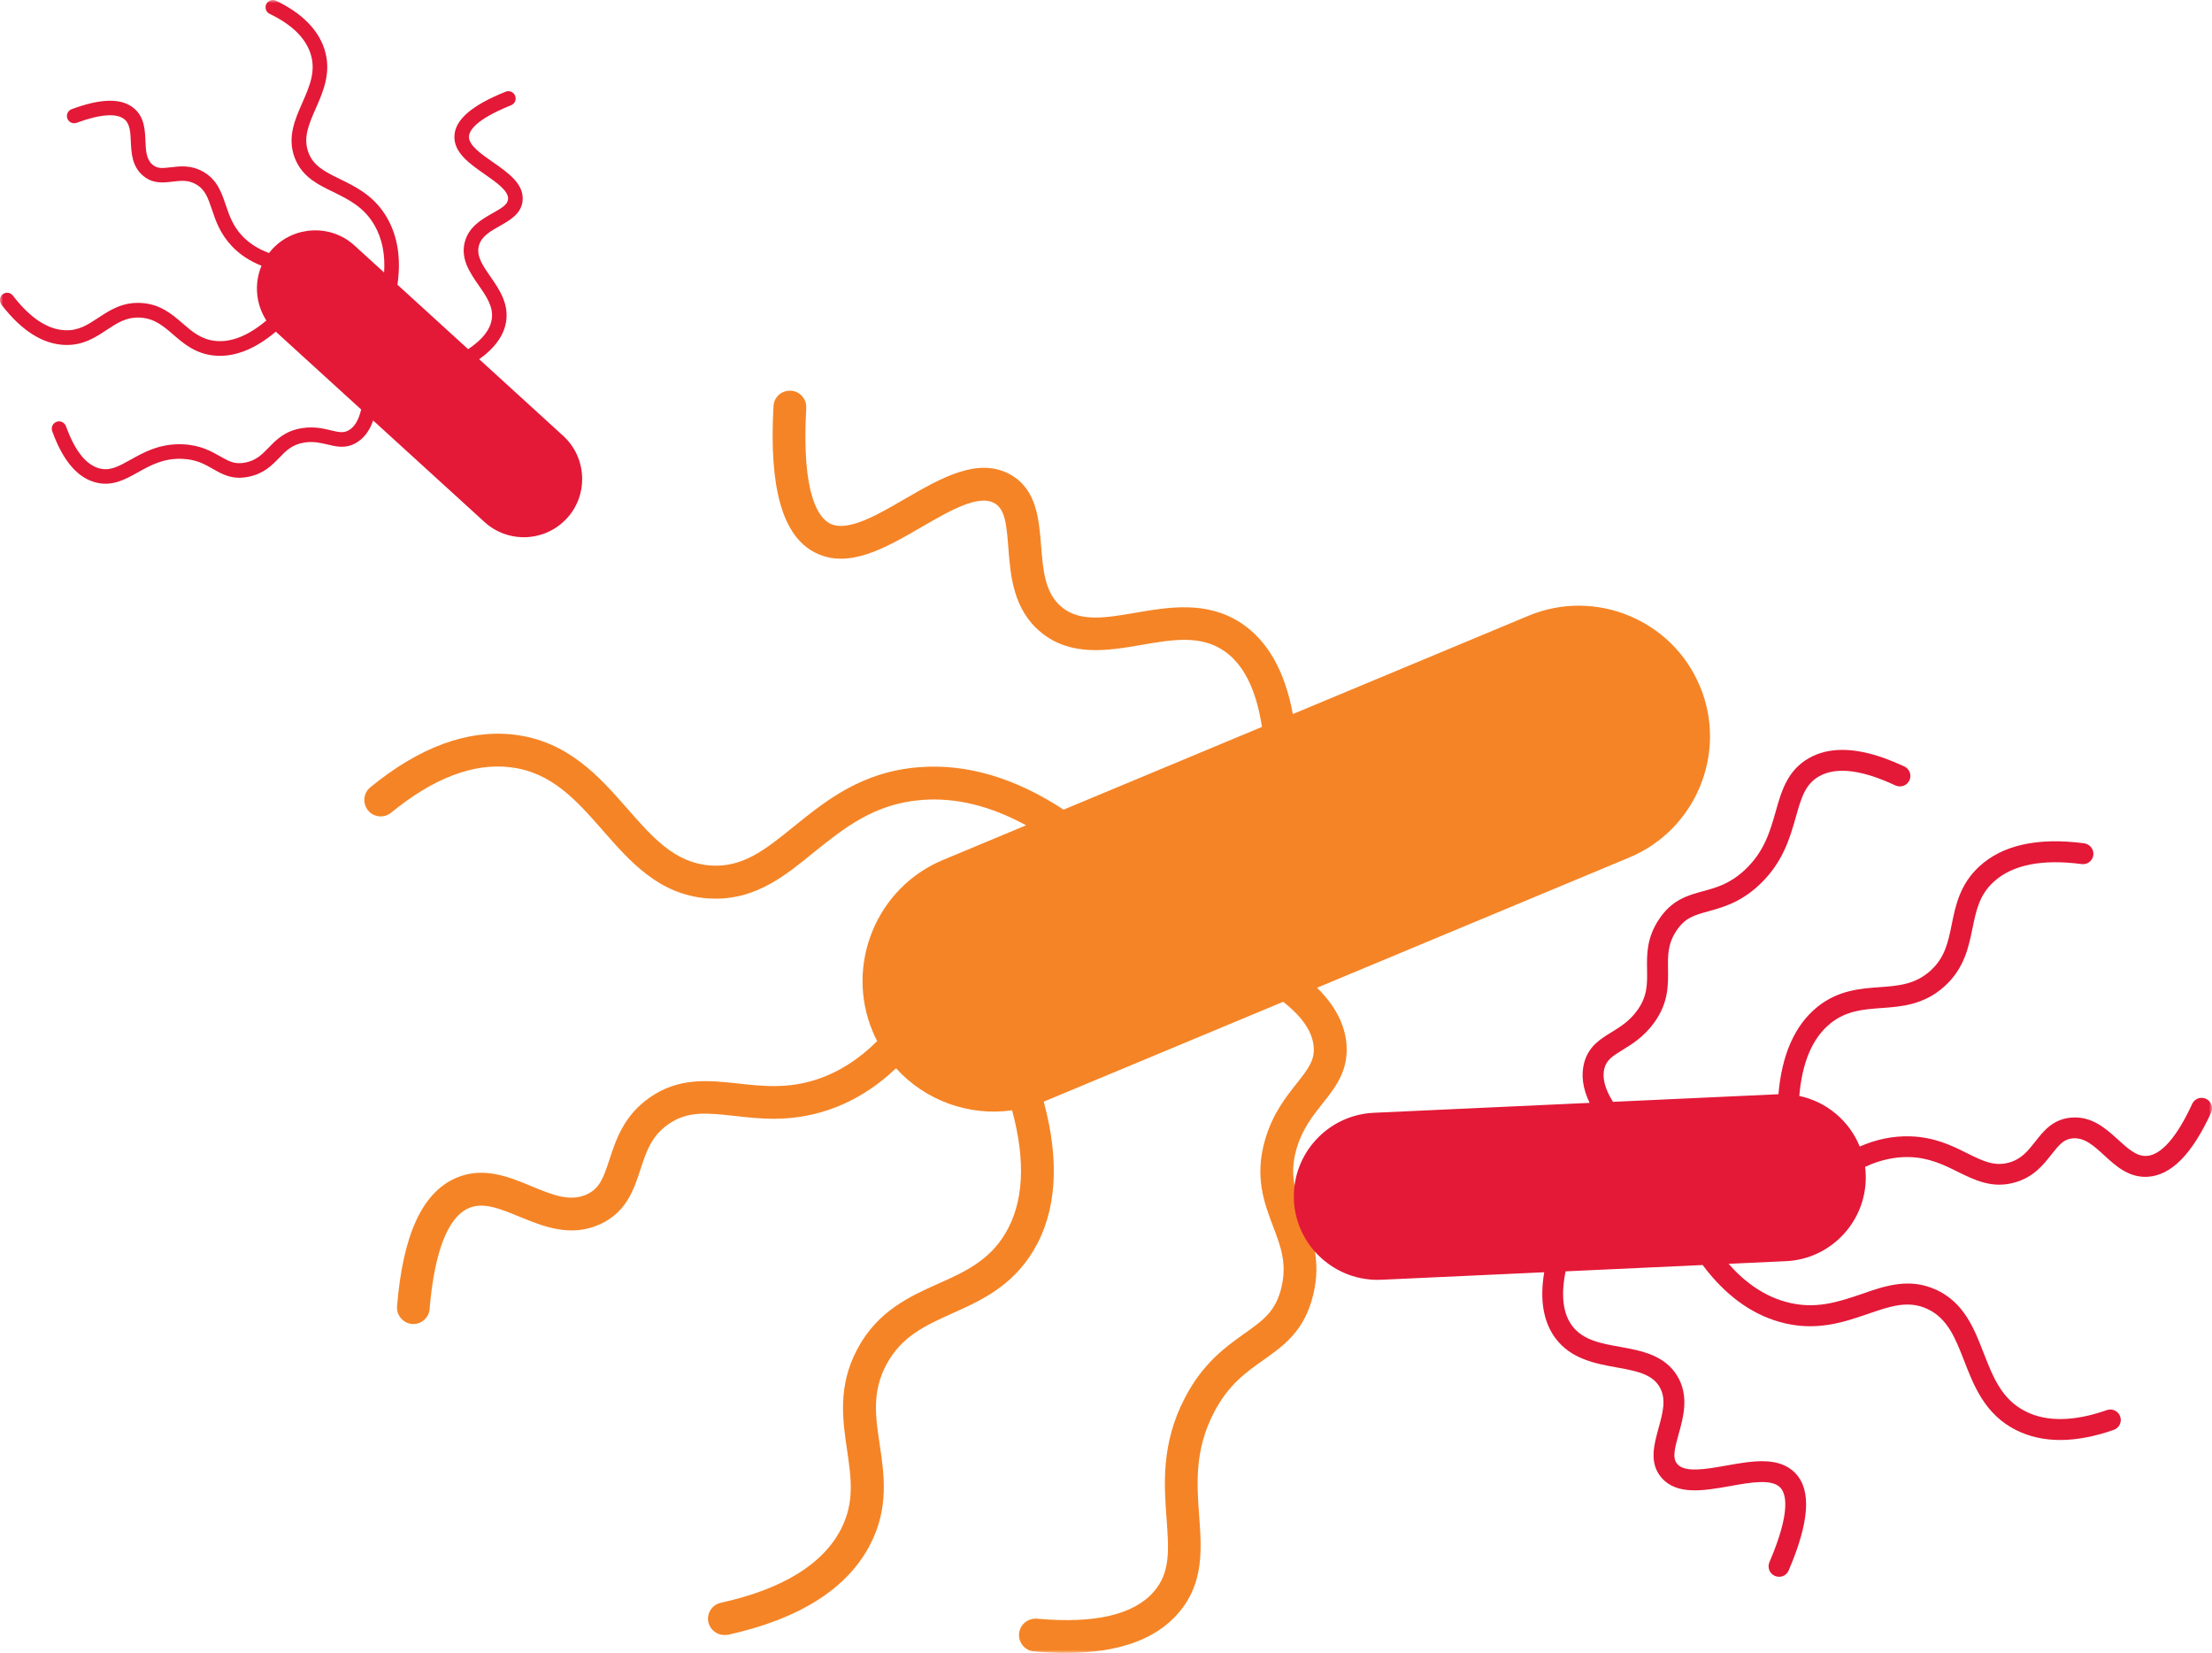 <svg xmlns="http://www.w3.org/2000/svg" width="352" height="263" viewBox="0 0 352 263" fill="none"><g clip-path="url(#clip0_21_804)"><mask id="mask0_21_804" style="mask-type:luminance" maskUnits="userSpaceOnUse" x="0" y="0" width="352" height="263"><path d="M352 0H0V262.996H352V0Z" fill="white"></path></mask><g mask="url(#mask0_21_804)"><path d="M270.495 109.168C266.092 98.59 253.826 93.561 243.249 97.968L205.733 113.614C204.462 106.727 201.671 101.861 197.424 99.087C192.006 95.57 185.987 96.59 180.703 97.497C175.989 98.305 171.923 99.009 169.007 96.637C166.246 94.399 165.987 90.722 165.671 86.816C165.334 82.62 164.967 77.88 160.828 75.534C155.669 72.617 149.758 76.057 144.029 79.362C139.523 81.994 134.831 84.703 132.074 83.299C130.333 82.413 127.516 78.87 128.298 64.93C128.375 63.47 127.282 62.247 125.848 62.169C124.362 62.092 123.165 63.185 123.087 64.619C122.357 77.673 124.521 85.303 129.728 87.935C135.016 90.618 140.927 87.179 146.635 83.869C151.089 81.289 155.699 78.61 158.253 80.067C159.921 81.004 160.18 83.402 160.465 87.205C160.802 91.582 161.221 97.026 165.728 100.673C170.493 104.527 176.382 103.512 181.593 102.626C186.359 101.792 190.865 101.01 194.59 103.434C197.83 105.53 199.904 109.63 200.816 115.662L169.253 128.824C161.545 123.781 153.872 121.495 146.345 122.066C137.151 122.744 131.422 127.406 126.34 131.498C121.756 135.223 118.11 138.139 112.899 137.699C107.351 137.228 103.86 133.27 99.825 128.659C95.396 123.608 90.371 117.874 81.721 116.885C74.428 116.051 66.746 118.864 58.929 125.272C57.81 126.184 57.655 127.825 58.567 128.945C59.478 130.064 61.12 130.219 62.239 129.312C68.91 123.842 75.287 121.392 81.125 122.07C87.766 122.822 91.728 127.354 95.919 132.125C100.296 137.124 104.828 142.287 112.458 142.936C112.955 142.962 113.448 142.987 113.944 142.987C120.456 142.987 125.092 139.237 129.572 135.564C134.29 131.788 139.134 127.856 146.712 127.281C152.074 126.862 157.631 128.223 163.282 131.317L150.052 136.835C139.475 141.238 134.45 153.505 138.853 164.082C139.078 164.622 139.324 165.145 139.588 165.651C136.697 168.533 133.508 170.568 130.074 171.717C125.386 173.281 121.346 172.836 117.44 172.396C112.804 171.903 108.034 171.354 103.346 174.664C99.228 177.555 98.006 181.409 96.99 184.485C96.001 187.506 95.4 189.122 93.344 190.059C90.686 191.261 87.874 190.111 84.616 188.759C80.995 187.251 76.882 185.553 72.557 187.432C67.191 189.774 64.119 196.446 63.181 207.853C63.077 209.287 64.144 210.536 65.579 210.666H65.786C67.139 210.666 68.262 209.624 68.366 208.268C69.122 199.228 71.256 193.654 74.618 192.22C76.908 191.226 79.569 192.323 82.615 193.572C86.444 195.136 90.768 196.934 95.482 194.799C99.704 192.872 100.874 189.251 101.916 186.071C102.801 183.362 103.635 180.782 106.319 178.907C109.416 176.716 112.545 177.084 116.844 177.55C121.087 178.047 125.908 178.566 131.715 176.639C135.669 175.325 139.302 173.095 142.59 169.976C147.205 175.087 154.17 177.645 161.057 176.665C163.261 184.809 162.902 191.39 159.955 196.303C157.35 200.628 153.496 202.374 149.378 204.223C144.82 206.254 139.661 208.574 136.434 214.645C133.279 220.561 134.092 225.927 134.792 230.693C135.444 235.174 136.04 239.028 133.802 243.353C130.912 248.927 124.478 252.864 114.709 255.024C113.301 255.335 112.415 256.718 112.726 258.126C113.011 259.323 114.083 260.157 115.28 260.157C115.465 260.157 115.647 260.131 115.906 260.105C127.265 257.582 134.869 252.76 138.49 245.725C141.484 239.918 140.702 234.603 139.998 229.911C139.32 225.378 138.723 221.472 141.065 217.095C143.489 212.614 147.214 210.921 151.56 208.968C155.989 206.984 161.014 204.72 164.457 198.991C168.134 192.829 168.683 184.87 166.091 175.286C166.091 175.286 166.099 175.286 166.104 175.282L204.194 159.398C207.223 161.766 208.856 164.16 209.051 166.558C209.232 168.641 208.243 169.997 206.342 172.396C204.648 174.53 202.54 177.187 201.343 181.253C199.571 187.22 201.187 191.442 202.592 195.141C203.788 198.291 204.834 201 203.918 204.832C203.006 208.687 201.001 210.069 198.007 212.204C195.087 214.287 191.418 216.866 188.528 222.466C184.751 229.734 185.244 236.327 185.637 241.638C186 246.585 186.264 250.18 183.632 253.231C180.452 256.93 174.179 258.39 165.006 257.556C163.572 257.452 162.297 258.494 162.167 259.928C162.038 261.358 163.105 262.637 164.539 262.767C166.311 262.923 168.031 263.005 169.646 263.005C177.929 263.005 183.974 260.866 187.594 256.571C191.604 251.883 191.215 246.438 190.826 241.201C190.459 236.094 190.07 230.779 193.142 224.817C195.458 220.336 198.275 218.353 201.01 216.43C204.242 214.135 207.599 211.793 208.977 206.008C210.282 200.615 208.796 196.709 207.47 193.244C206.195 189.882 205.072 186.966 206.35 182.692C207.262 179.62 208.878 177.585 210.442 175.606C212.499 173.026 214.607 170.369 214.27 166.126C213.998 162.954 212.43 159.951 209.578 157.164L259.313 136.424C269.89 131.995 274.941 119.754 270.512 109.176" fill="#F58426"></path><path d="M205.901 190.954C206.234 198.265 212.495 203.955 219.805 203.627L245.733 202.434C244.99 206.842 245.604 210.372 247.548 212.964C250.033 216.257 253.865 216.961 257.235 217.57C260.242 218.115 262.835 218.577 264.066 220.638C265.233 222.583 264.585 224.847 263.923 227.258C263.211 229.85 262.394 232.771 264.368 235.087C266.827 237.961 271.126 237.192 275.287 236.461C278.566 235.865 281.971 235.265 283.319 236.712C284.174 237.624 285.086 240.368 281.573 248.56C281.21 249.415 281.599 250.392 282.442 250.751C283.315 251.122 284.274 250.729 284.632 249.886C287.92 242.213 288.288 237.161 285.738 234.444C283.15 231.683 278.851 232.452 274.703 233.191C271.467 233.765 268.114 234.366 266.9 232.936C266.105 232.011 266.473 230.516 267.129 228.17C267.881 225.469 268.823 222.112 266.913 218.94C264.896 215.587 261.141 214.909 257.823 214.304C254.781 213.764 251.908 213.25 250.201 210.981C248.715 209.015 248.365 206.103 249.134 202.287L270.945 201.281C274.47 205.99 278.575 209.037 283.215 210.342C288.88 211.945 293.339 210.398 297.279 209.05C300.844 207.818 303.669 206.863 306.698 208.268C309.921 209.763 311.153 212.9 312.57 216.546C314.125 220.548 315.888 225.085 320.861 227.565C325.056 229.656 330.28 229.647 336.372 227.509C337.241 227.206 337.694 226.255 337.392 225.387C337.09 224.514 336.139 224.065 335.271 224.363C330.073 226.191 325.709 226.264 322.356 224.583C318.537 222.678 317.15 219.096 315.676 215.319C314.143 211.361 312.548 207.278 308.111 205.217C307.817 205.092 307.532 204.971 307.229 204.863C303.319 203.441 299.72 204.677 296.229 205.904C292.574 207.14 288.81 208.445 284.136 207.131C280.826 206.211 277.788 204.18 275.075 201.091L284.218 200.667C291.528 200.334 297.223 194.073 296.89 186.767C296.873 186.395 296.843 186.028 296.795 185.665C299.158 184.567 301.518 184.045 303.829 184.105C306.983 184.192 309.312 185.337 311.559 186.456C314.233 187.765 316.977 189.135 320.511 188.175C323.613 187.341 325.19 185.293 326.469 183.673C327.727 182.079 328.435 181.236 329.878 181.124C331.732 180.985 333.171 182.29 334.83 183.811C336.67 185.509 338.77 187.424 341.773 187.242C345.506 187.004 348.807 183.677 351.862 177.036C352.238 176.202 351.871 175.217 351.037 174.828L350.911 174.781C350.099 174.483 349.2 174.863 348.842 175.658C346.414 180.916 343.916 183.794 341.587 183.924C339.997 184.019 338.641 182.779 337.085 181.366C335.128 179.594 332.929 177.568 329.632 177.823C326.677 178.06 325.186 179.974 323.864 181.655C322.741 183.085 321.678 184.451 319.66 184.991C317.323 185.626 315.525 184.723 313.049 183.505C310.608 182.277 307.83 180.912 303.924 180.804C301.267 180.731 298.597 181.275 295.944 182.424C294.293 178.35 290.673 175.291 286.326 174.379C286.78 169.008 288.435 165.141 291.278 162.838C293.788 160.811 296.48 160.608 299.353 160.396C302.533 160.172 306.132 159.908 309.398 156.97C312.583 154.109 313.265 150.713 313.888 147.702C314.475 144.871 314.959 142.426 317.249 140.321C320.2 137.608 324.918 136.653 331.252 137.487C332.164 137.608 332.998 136.973 333.119 136.061C333.21 135.279 332.747 134.544 332.03 134.281C331.922 134.242 331.805 134.216 331.646 134.177C324.279 133.214 318.662 134.445 314.955 137.876C311.887 140.706 311.196 144.068 310.595 147.032C310.012 149.901 309.515 152.377 307.156 154.49C304.723 156.65 302.118 156.853 299.081 157.074C295.991 157.294 292.479 157.558 289.165 160.241C285.613 163.136 283.544 167.789 283.008 174.107C283.008 174.107 283.004 174.107 282.999 174.107L256.673 175.316C255.373 173.234 254.919 171.441 255.321 169.959C255.667 168.667 256.557 168.07 258.22 167.046C259.702 166.135 261.547 165.002 263.154 162.825C265.518 159.632 265.47 156.75 265.436 154.222C265.405 152.066 265.371 150.216 266.758 148.116C268.145 146.003 269.653 145.61 271.917 144.984C274.12 144.37 276.89 143.623 279.845 140.896C283.699 137.362 284.84 133.296 285.769 130.025C286.629 126.974 287.259 124.762 289.506 123.505C292.219 121.979 296.307 122.476 301.626 124.978C302.464 125.354 303.458 125.008 303.846 124.174C304.24 123.345 303.877 122.347 303.043 121.953C302.014 121.474 300.999 121.055 300.031 120.696C295.062 118.886 290.966 118.851 287.856 120.635C284.425 122.571 283.47 125.924 282.563 129.152C281.668 132.293 280.739 135.569 277.594 138.476C275.222 140.659 273.105 141.233 271.04 141.791C268.603 142.46 266.071 143.134 263.98 146.302C262.022 149.253 262.057 151.923 262.1 154.291C262.135 156.585 262.169 158.582 260.467 160.863C259.249 162.509 257.836 163.378 256.466 164.225C254.669 165.322 252.819 166.454 252.098 169.077C251.571 171.039 251.852 173.182 252.958 175.481L218.582 177.062C211.268 177.408 205.564 183.651 205.91 190.967" fill="#E31937"></path><path d="M90.233 82.456C93.672 78.688 93.391 72.79 89.628 69.355L76.255 57.157C78.796 55.346 80.231 53.307 80.555 51.073C80.952 48.225 79.41 45.987 78.049 44.026C76.834 42.276 75.789 40.768 76.195 39.147C76.579 37.613 78.01 36.814 79.531 35.954C81.159 35.029 83.004 33.988 83.168 31.875C83.376 29.244 80.879 27.507 78.463 25.817C76.554 24.495 74.579 23.112 74.627 21.734C74.653 20.866 75.555 19.064 81.324 16.752C81.928 16.51 82.214 15.836 81.976 15.244C81.73 14.63 81.06 14.354 80.468 14.592C75.067 16.756 72.393 19.064 72.311 21.661C72.22 24.296 74.722 26.038 77.128 27.718C79.008 29.032 80.956 30.384 80.848 31.689C80.784 32.541 79.868 33.094 78.386 33.923C76.683 34.887 74.566 36.079 73.944 38.581C73.287 41.23 74.804 43.416 76.139 45.348C77.374 47.115 78.537 48.787 78.26 50.745C78.023 52.447 76.761 54.054 74.497 55.558L63.246 45.3C63.834 41.243 63.311 37.713 61.665 34.783C59.66 31.201 56.7 29.767 54.095 28.488C51.731 27.338 49.865 26.414 49.066 24.227C48.21 21.903 49.152 19.751 50.249 17.253C51.455 14.514 52.825 11.407 51.597 7.73C50.56 4.632 47.981 2.061 43.924 0.112C43.345 -0.169 42.654 0.078 42.373 0.657C42.092 1.236 42.338 1.927 42.917 2.208C46.382 3.871 48.569 5.984 49.394 8.469C50.34 11.29 49.256 13.74 48.119 16.333C46.922 19.042 45.695 21.838 46.871 25.04C46.953 25.247 47.035 25.45 47.13 25.649C48.357 28.276 50.742 29.442 53.066 30.557C55.477 31.75 57.975 32.964 59.634 35.915C60.813 37.998 61.31 40.495 61.124 43.36L56.411 39.061C52.643 35.621 46.745 35.902 43.306 39.666C43.129 39.86 42.969 40.055 42.809 40.258C41.103 39.631 39.681 38.728 38.571 37.562C37.054 35.963 36.475 34.252 35.918 32.593C35.244 30.627 34.57 28.6 32.353 27.334C30.413 26.215 28.625 26.448 27.194 26.617C25.79 26.785 25.025 26.846 24.261 26.193C23.276 25.346 23.211 23.994 23.142 22.425C23.072 20.68 22.982 18.701 21.409 17.309C19.452 15.585 16.185 15.603 11.407 17.37C10.806 17.595 10.504 18.26 10.72 18.865L10.759 18.947C11.014 19.491 11.644 19.751 12.21 19.535C15.999 18.139 18.652 17.953 19.862 19.038C20.692 19.777 20.752 21.056 20.817 22.52C20.908 24.361 20.998 26.439 22.744 27.943C24.317 29.287 25.997 29.075 27.475 28.898C28.737 28.747 29.934 28.596 31.191 29.326C32.66 30.164 33.096 31.495 33.719 33.318C34.319 35.124 35.015 37.168 36.886 39.152C38.156 40.5 39.742 41.545 41.617 42.284C40.424 45.11 40.701 48.398 42.39 50.995C39.521 53.419 36.795 54.508 34.259 54.245C32.025 54.007 30.595 52.78 29.074 51.466C27.397 50.01 25.492 48.364 22.433 48.204C19.452 48.044 17.443 49.379 15.649 50.563C13.964 51.665 12.521 52.637 10.357 52.546C7.561 52.43 4.766 50.572 2.057 47.037C1.668 46.527 0.942 46.432 0.432 46.821C0.004 47.163 -0.134 47.75 0.095 48.234C0.13 48.308 0.173 48.377 0.233 48.476C3.388 52.585 6.766 54.746 10.283 54.884C13.191 54.996 15.187 53.683 16.946 52.516C18.648 51.393 20.113 50.412 22.316 50.537C24.58 50.671 25.963 51.855 27.57 53.242C29.203 54.655 31.061 56.258 34.021 56.569C37.201 56.898 40.515 55.618 43.894 52.771C43.894 52.771 43.894 52.771 43.894 52.775L57.469 65.155C57.085 66.823 56.424 67.933 55.495 68.46C54.691 68.927 53.956 68.784 52.63 68.465C51.451 68.184 49.981 67.834 48.115 68.115C45.376 68.521 43.976 69.968 42.749 71.23C41.699 72.31 40.804 73.235 39.089 73.589C37.361 73.948 36.428 73.399 35.002 72.591C33.611 71.809 31.878 70.811 29.078 70.694C25.436 70.539 22.869 71.977 20.8 73.135C18.873 74.216 17.468 74.993 15.745 74.51C13.653 73.922 11.886 71.666 10.495 67.808C10.266 67.212 9.605 66.892 9.004 67.112C8.404 67.328 8.088 67.998 8.304 68.603C8.577 69.346 8.866 70.055 9.169 70.707C10.728 74.047 12.729 76.087 15.144 76.739C17.788 77.478 19.914 76.294 21.949 75.153C23.941 74.043 26.011 72.889 28.996 73.006C31.243 73.097 32.569 73.861 33.861 74.6C35.391 75.473 36.972 76.389 39.564 75.858C41.984 75.369 43.28 74.034 44.429 72.846C45.544 71.697 46.512 70.698 48.478 70.409C49.891 70.197 51.014 70.469 52.107 70.724C53.533 71.07 55.002 71.42 56.653 70.482C57.88 69.774 58.796 68.581 59.383 66.905L77.111 83.069C80.887 86.504 86.776 86.236 90.211 82.464" fill="#E31937"></path></g></g><defs><clipPath id="clip0_21_804"><rect width="352" height="263" fill="white"></rect></clipPath></defs></svg>